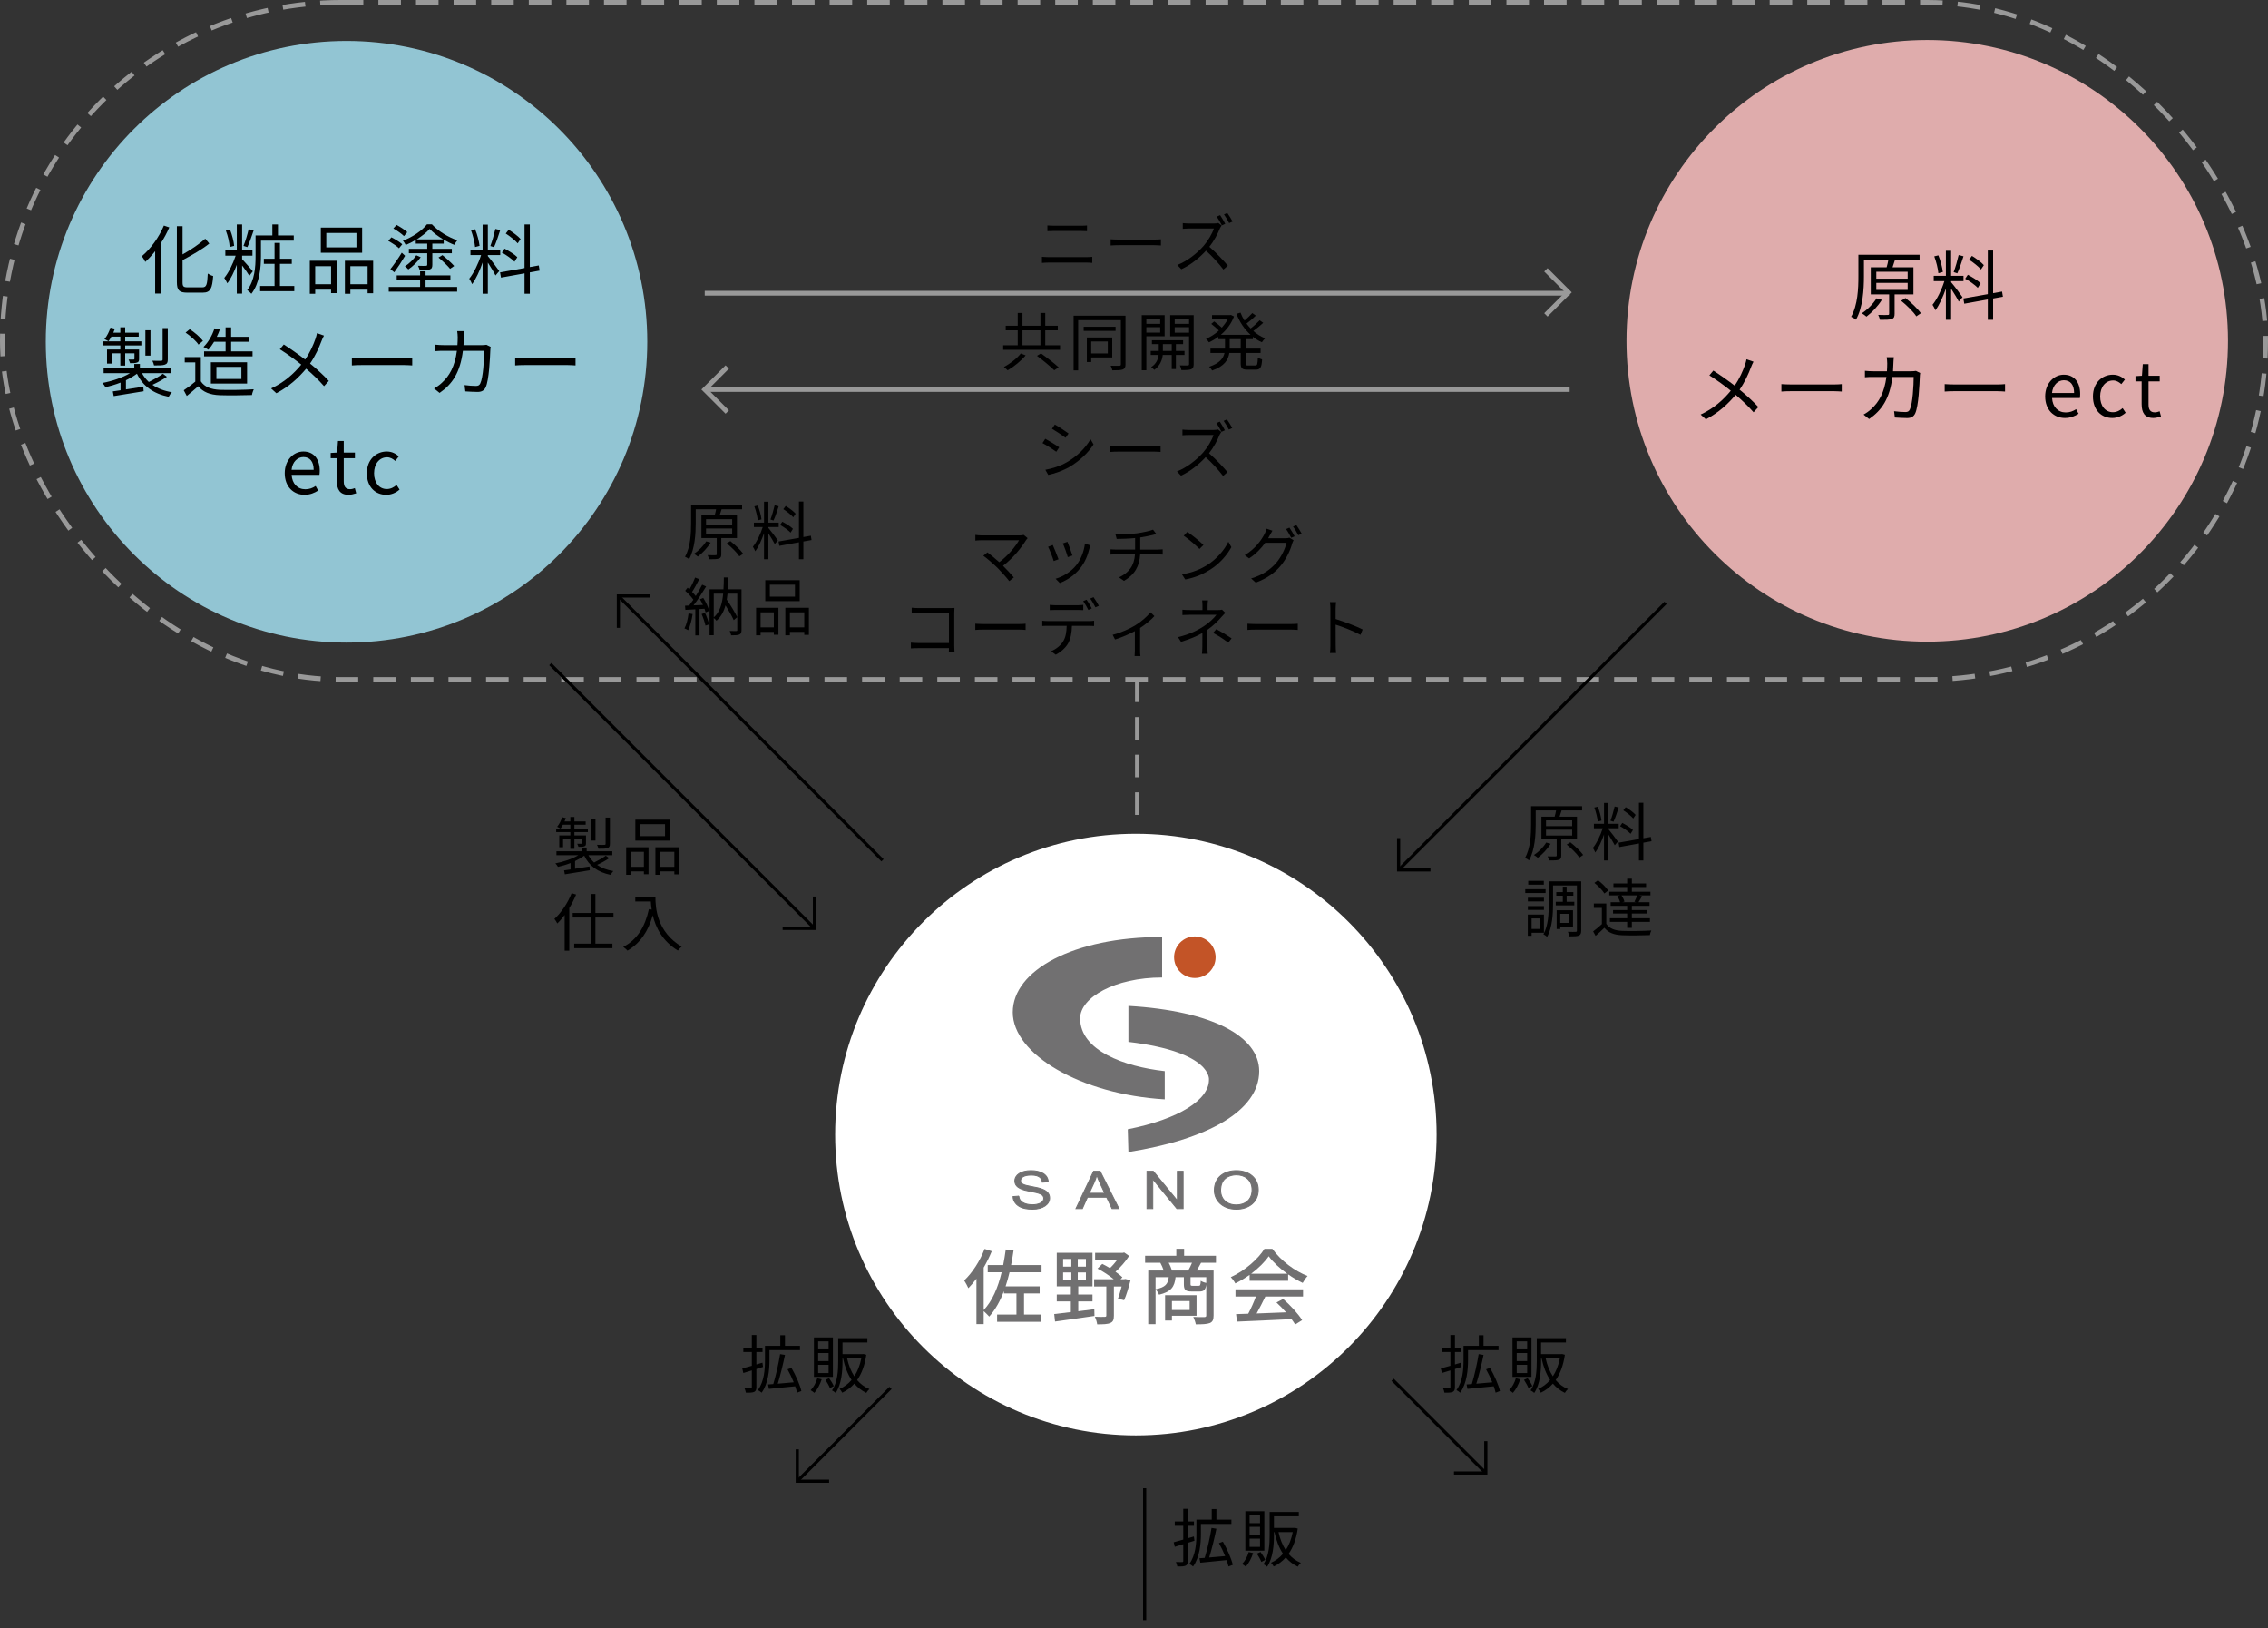<?xml version="1.0" encoding="UTF-8"?>
<svg id="_レイヤー_2" data-name="レイヤー 2" xmlns="http://www.w3.org/2000/svg" viewBox="0 0 358.216 257.075">
  <rect x="0" y="0" width="358.216" height="257.075" fill="#333333" stroke="none"/>
  <defs>
    <style>
      .cls-1 {
        fill: #c35427;
      }

      .cls-2 {
        fill: #dfacac;
      }

      .cls-3 {
        fill: #fff;
      }

      .cls-4 {
        stroke: #000;
        stroke-width: .5px;
      }

      .cls-4, .cls-5, .cls-6, .cls-7, .cls-8 {
        fill: none;
      }

      .cls-4, .cls-5, .cls-6, .cls-8 {
        stroke-miterlimit: 10;
      }

      .cls-5 {
        stroke-width: .594px;
      }

      .cls-5, .cls-6 {
        stroke-dasharray: 3.563 2.376;
      }

      .cls-5, .cls-6, .cls-8 {
        stroke: #999;
      }

      .cls-6, .cls-8 {
        stroke-width: .75px;
      }

      .cls-9 {
        fill: #717071;
      }

      .cls-10 {
        fill: #92c5d3;
      }

      .cls-7 {
        stroke: #717071;
        stroke-width: .149px;
      }
    </style>
  </defs>
  <g id="design">
    <circle class="cls-2" cx="304.395" cy="53.815" r="47.5"/>
    <circle class="cls-10" cx="54.733" cy="53.963" r="47.5"/>
    <line class="cls-5" x1="179.568" y1="107.288" x2="179.568" y2="129.712"/>
    <rect class="cls-6" x=".375" y=".375" width="357.466" height="106.913" rx="53.449" ry="53.449"/>
    <g>
      <path d="M246.594,132.513v2.549c0,.39-.08.59-.38.689-.3.11-.779.11-1.549.11-.03-.19-.14-.46-.229-.649.579.02,1.099.02,1.249.01.149,0,.189-.05.189-.17v-2.539h-2.418v-3.567h2.089c.09-.311.18-.68.229-.979h-3.218v2.198c0,1.649-.131,4.048-1.05,5.677-.14-.119-.45-.31-.64-.38.88-1.559.959-3.737.959-5.307v-2.858h8.056v.67h-3.238c-.1.329-.21.68-.319.979h2.748v3.567h-2.479ZM244.915,133.233c-.52.84-1.31,1.669-2.029,2.209-.13-.13-.439-.34-.609-.439.739-.48,1.479-1.22,1.938-1.97l.7.2ZM244.186,130.445h4.128v-.91h-4.128v.91ZM244.186,131.924h4.128v-.919h-4.128v.919ZM248.024,132.994c.739.579,1.619,1.409,2.028,1.998l-.6.41c-.38-.59-1.249-1.449-1.999-2.049l.57-.359Z"/>
      <path d="M254.033,130.915c.279.31,1.279,1.629,1.499,1.969l-.49.58c-.18-.37-.649-1.14-1.009-1.699v4.098h-.69v-4.108c-.369,1.07-.879,2.18-1.379,2.849-.08-.21-.26-.539-.38-.72.58-.699,1.21-1.988,1.56-3.107h-1.399v-.7h1.599v-3.298h.69v3.298h1.629v.7h-1.629v.14ZM252.354,129.725c-.05-.6-.279-1.52-.539-2.219l.539-.13c.29.689.52,1.589.59,2.188l-.59.16ZM255.662,127.497c-.24.749-.55,1.688-.819,2.248l-.48-.159c.23-.59.51-1.579.66-2.249l.64.16ZM259.56,133.053v2.809h-.699v-2.679l-3.099.56-.12-.689,3.219-.569v-5.737h.699v5.607l1.18-.21.109.68-1.289.229ZM257.541,131.654c-.35-.37-1.06-.879-1.659-1.199l.35-.52c.59.31,1.329.76,1.68,1.119l-.37.6ZM257.961,129.235c-.32-.379-1-.919-1.569-1.289l.38-.5c.56.34,1.249.85,1.569,1.22l-.38.569Z"/>
      <path d="M244.115,141.006h-3.208v-.609h3.208v.609ZM241.906,147.282v.47h-.6v-3.348h2.549v2.878h-1.949ZM243.856,142.335h-2.539v-.59h2.539v.59ZM241.316,143.064h2.539v.6h-2.539v-.6ZM243.836,139.686h-2.459v-.6h2.459v.6ZM241.906,145.013v1.669h1.329v-1.669h-1.329ZM249.742,146.923c0,.439-.09.68-.37.8-.27.119-.77.13-1.509.13-.03-.19-.13-.53-.22-.73.529.03,1.049.021,1.219.011.15,0,.2-.04.2-.21v-7.116h-3.768v2.908c0,1.549-.11,3.748-.939,5.207-.11-.12-.41-.33-.58-.409.779-1.38.84-3.328.84-4.798v-3.558h5.127v7.766ZM246.834,142.384v-.959h-1.029v-.569h1.029v-.86h.609v.86h1.06v.569h-1.06v.959h1.209v.57h-2.928v-.57h1.109ZM246.434,146.293v.39h-.569v-2.958h2.579v2.568h-2.01ZM246.434,144.294v1.43h1.439v-1.43h-1.439Z"/>
      <path d="M253.703,145.863c.47.739,1.35,1.079,2.519,1.119,1.1.05,3.398.021,4.598-.06-.09.17-.21.51-.24.729-1.119.05-3.229.07-4.348.02-1.31-.05-2.209-.399-2.828-1.179-.439.43-.899.85-1.39,1.279l-.39-.71c.42-.31.93-.729,1.379-1.149v-2.559h-1.269v-.699h1.969v3.208ZM253.403,141.076c-.3-.5-.97-1.189-1.579-1.669l.569-.42c.609.459,1.3,1.139,1.609,1.629l-.6.46ZM255.901,141.376h-1.729v-.57h2.828v-.749h-2.169v-.56h2.169v-.76h.74v.76h2.248v.56h-2.248v.749h2.938v.57h-1.769l.43.12c-.189.35-.37.699-.54.959h1.739v.569h-2.798v.67h2.398v.55h-2.398v.739h2.858v.58h-2.858v.939h-.74v-.939h-2.729v-.58h2.729v-.739h-2.229v-.55h2.229v-.67h-2.608v-.569h1.489c-.07-.28-.25-.67-.439-.97l.459-.109ZM258.15,142.375c.15-.29.33-.699.439-.999h-2.488c.22.31.4.699.47.989l-.35.09h2.209l-.28-.08Z"/>
    </g>
    <g>
      <path d="M229.8,216.162v2.849c0,.42-.091.629-.34.76-.261.119-.66.14-1.319.13-.03-.181-.12-.51-.221-.71.45.02.86.02.99.01.13,0,.17-.04.17-.189v-2.629l-1.34.41-.17-.72c.41-.101.939-.25,1.51-.42v-2.179h-1.34v-.68h1.34v-1.999h.72v1.999h.969v.68h-.969v1.969l.959-.28.09.67-1.049.33ZM231.868,214.762c0,1.51-.18,3.678-1.239,5.138-.12-.12-.43-.33-.59-.41,1.01-1.379,1.119-3.318,1.119-4.728v-2.259h2.419v-1.669h.739v1.669h2.369v.68h-4.817v1.579ZM236.226,219.9c-.06-.29-.17-.64-.3-1.01-1.489.149-3.038.3-4.147.41l-.14-.7.829-.06c.41-1.319.85-3.299,1.079-4.728l.77.13c-.3,1.449-.739,3.258-1.139,4.537.779-.069,1.648-.14,2.519-.22-.28-.689-.63-1.429-.979-2.049l.619-.229c.68,1.169,1.35,2.688,1.569,3.657l-.68.261Z"/>
      <path d="M240.116,217.781c-.26.819-.689,1.619-1.159,2.148-.12-.12-.42-.329-.59-.42.47-.47.85-1.169,1.05-1.889l.699.16ZM241.886,217.401h-2.998v-6.227h2.998v6.227ZM241.206,211.794h-1.649v1.26h1.649v-1.26ZM241.206,213.643h-1.649v1.27h1.649v-1.27ZM241.206,215.502h-1.649v1.3h1.649v-1.3ZM241.286,217.611c.29.399.6.909.739,1.249l-.609.32c-.13-.35-.439-.899-.71-1.31l.58-.26ZM247.163,213.913c-.24,1.689-.75,2.998-1.449,3.998.529.619,1.169,1.1,1.938,1.419-.17.14-.39.42-.489.6-.75-.359-1.369-.85-1.89-1.459-.549.62-1.189,1.09-1.908,1.43-.09-.17-.28-.46-.43-.59.709-.311,1.358-.78,1.898-1.42-.619-.929-1.06-2.089-1.35-3.418h-.079v.43c0,1.529-.13,3.639-1.08,5.038-.12-.131-.42-.33-.579-.4.899-1.329.979-3.198.979-4.638v-3.617h4.607v.689h-3.928v1.839h3.198l.119-.021.44.12ZM244.124,214.472c.24,1.08.62,2.049,1.14,2.839.51-.76.89-1.709,1.109-2.839h-2.249Z"/>
    </g>
    <g>
      <path d="M187.608,243.606v2.849c0,.42-.091.629-.34.76-.261.119-.66.14-1.319.13-.03-.181-.12-.51-.221-.71.45.02.86.02.99.01.13,0,.17-.04.17-.189v-2.629l-1.34.41-.17-.72c.41-.101.939-.25,1.51-.42v-2.179h-1.34v-.68h1.34v-1.999h.72v1.999h.969v.68h-.969v1.969l.959-.28.09.67-1.049.33ZM189.676,242.207c0,1.509-.18,3.678-1.239,5.138-.12-.12-.43-.331-.59-.411,1.01-1.379,1.119-3.318,1.119-4.728v-2.259h2.419v-1.669h.739v1.669h2.369v.68h-4.817v1.579ZM194.033,247.345c-.06-.291-.17-.64-.3-1.01-1.489.149-3.038.3-4.147.41l-.14-.7.829-.06c.41-1.319.85-3.299,1.079-4.728l.77.13c-.3,1.449-.739,3.258-1.139,4.537.779-.069,1.648-.14,2.519-.22-.28-.689-.63-1.429-.979-2.049l.619-.229c.68,1.169,1.35,2.688,1.569,3.657l-.68.261Z"/>
      <path d="M197.924,245.225c-.26.819-.689,1.619-1.159,2.149-.12-.12-.42-.33-.59-.42.47-.47.85-1.169,1.05-1.889l.699.16ZM199.693,244.845h-2.998v-6.227h2.998v6.227ZM199.014,239.239h-1.649v1.259h1.649v-1.259ZM199.014,241.088h-1.649v1.27h1.649v-1.27ZM199.014,242.946h-1.649v1.3h1.649v-1.3ZM199.094,245.055c.29.399.6.909.739,1.249l-.609.32c-.13-.351-.439-.899-.71-1.31l.58-.26ZM204.971,241.357c-.24,1.689-.75,2.999-1.449,3.998.529.619,1.169,1.1,1.938,1.419-.17.141-.39.42-.489.6-.75-.36-1.369-.85-1.89-1.459-.55.62-1.188,1.09-1.908,1.43-.09-.17-.28-.46-.43-.59.709-.311,1.358-.78,1.898-1.42-.619-.929-1.06-2.089-1.35-3.418h-.079v.43c0,1.529-.13,3.639-1.08,5.039-.12-.131-.42-.331-.579-.401.899-1.329.979-3.198.979-4.638v-3.617h4.607v.689h-3.928v1.839h3.198l.119-.021.44.12ZM201.932,241.917c.24,1.08.62,2.049,1.14,2.839.51-.76.89-1.709,1.109-2.839h-2.249Z"/>
    </g>
    <g>
      <path d="M119.465,216.162v2.849c0,.42-.091.629-.34.76-.261.119-.66.14-1.319.13-.03-.181-.12-.51-.221-.71.45.02.86.02.99.01.13,0,.17-.04.17-.189v-2.629l-1.34.41-.17-.72c.41-.101.939-.25,1.51-.42v-2.179h-1.34v-.68h1.34v-1.999h.72v1.999h.969v.68h-.969v1.969l.959-.28.09.67-1.049.33ZM121.533,214.762c0,1.51-.18,3.678-1.239,5.138-.12-.12-.43-.33-.59-.41,1.01-1.379,1.119-3.318,1.119-4.728v-2.259h2.419v-1.669h.739v1.669h2.369v.68h-4.817v1.579ZM125.891,219.9c-.06-.29-.17-.64-.3-1.01-1.489.149-3.038.3-4.147.41l-.14-.7.829-.06c.41-1.319.85-3.299,1.079-4.728l.77.13c-.3,1.449-.739,3.258-1.139,4.537.779-.069,1.648-.14,2.519-.22-.28-.689-.63-1.429-.979-2.049l.619-.229c.68,1.169,1.35,2.688,1.569,3.657l-.68.261Z"/>
      <path d="M129.781,217.781c-.26.819-.689,1.619-1.159,2.148-.12-.12-.42-.329-.59-.42.47-.47.85-1.169,1.05-1.889l.699.16ZM131.551,217.401h-2.998v-6.227h2.998v6.227ZM130.871,211.794h-1.649v1.26h1.649v-1.26ZM130.871,213.643h-1.649v1.27h1.649v-1.27ZM130.871,215.502h-1.649v1.3h1.649v-1.3ZM130.951,217.611c.29.399.6.909.739,1.249l-.609.32c-.13-.35-.439-.899-.71-1.31l.58-.26ZM136.828,213.913c-.24,1.689-.75,2.998-1.449,3.998.529.619,1.169,1.1,1.938,1.419-.17.14-.39.42-.489.6-.75-.359-1.369-.85-1.89-1.459-.55.62-1.188,1.09-1.908,1.43-.09-.17-.28-.46-.43-.59.709-.311,1.358-.78,1.898-1.42-.619-.929-1.06-2.089-1.35-3.418h-.079v.43c0,1.529-.13,3.639-1.08,5.038-.12-.131-.42-.33-.579-.4.899-1.329.979-3.198.979-4.638v-3.617h4.607v.689h-3.928v1.839h3.198l.119-.021.44.12ZM133.789,214.472c.24,1.08.62,2.049,1.14,2.839.51-.76.89-1.709,1.109-2.839h-2.249Z"/>
    </g>
    <g>
      <path d="M113.921,84.957v2.549c0,.39-.08.59-.38.689-.3.11-.779.11-1.549.11-.03-.19-.14-.46-.229-.649.579.02,1.099.02,1.249.01.149,0,.189-.05.189-.17v-2.539h-2.418v-3.567h2.089c.09-.311.18-.68.229-.979h-3.218v2.198c0,1.649-.131,4.048-1.05,5.677-.14-.119-.45-.31-.64-.38.88-1.559.959-3.737.959-5.307v-2.858h8.056v.67h-3.238c-.1.329-.21.68-.319.979h2.748v3.567h-2.479ZM112.242,85.676c-.52.84-1.31,1.669-2.029,2.209-.13-.13-.439-.34-.609-.439.739-.48,1.479-1.22,1.938-1.97l.7.2ZM111.513,82.888h4.128v-.91h-4.128v.91ZM111.513,84.367h4.128v-.919h-4.128v.919ZM115.351,85.437c.739.579,1.619,1.409,2.028,1.998l-.6.41c-.38-.59-1.249-1.449-1.999-2.049l.57-.359Z"/>
      <path d="M121.36,83.358c.279.31,1.279,1.629,1.499,1.969l-.49.58c-.18-.37-.649-1.14-1.009-1.699v4.098h-.69v-4.108c-.369,1.07-.879,2.18-1.379,2.849-.08-.21-.26-.539-.38-.72.58-.699,1.21-1.988,1.56-3.107h-1.399v-.7h1.599v-3.298h.69v3.298h1.629v.7h-1.629v.14ZM119.681,82.169c-.05-.6-.279-1.52-.539-2.219l.539-.13c.29.689.52,1.589.59,2.188l-.59.16ZM122.989,79.94c-.24.749-.55,1.688-.819,2.248l-.48-.159c.23-.59.51-1.579.66-2.249l.64.16ZM126.887,85.497v2.809h-.699v-2.679l-3.099.56-.12-.689,3.219-.569v-5.737h.699v5.607l1.18-.21.109.68-1.289.229ZM124.868,84.097c-.35-.37-1.06-.879-1.659-1.199l.35-.52c.59.31,1.329.76,1.68,1.119l-.37.6ZM125.288,81.678c-.32-.379-1-.919-1.569-1.289l.38-.5c.56.34,1.249.85,1.569,1.22l-.38.569Z"/>
      <path d="M109.394,96.968c-.14.939-.38,1.898-.71,2.538-.119-.09-.419-.229-.579-.28.33-.609.539-1.499.649-2.378l.64.12ZM111.072,94.409c.41.64.81,1.499.939,2.038l-.56.25c-.04-.17-.1-.369-.18-.579l-.789.05v4.157h-.66v-4.117c-.569.029-1.109.06-1.569.09l-.06-.66.659-.029c.21-.271.44-.59.66-.92-.31-.439-.83-.999-1.289-1.409l.38-.489c.1.079.189.17.289.26.34-.56.689-1.31.899-1.859l.65.26c-.34.66-.76,1.449-1.13,2.009.22.22.42.45.58.649.39-.619.749-1.259,1.009-1.788l.63.279c-.569.949-1.329,2.119-1.988,2.979l1.479-.06c-.14-.311-.3-.63-.47-.9l.52-.209ZM111.353,96.777c.27.569.54,1.329.64,1.819l-.569.189c-.101-.5-.351-1.249-.61-1.829l.54-.18ZM117.119,99.466c0,.39-.08.609-.33.72-.27.12-.689.13-1.309.13-.03-.189-.13-.51-.23-.689.46.02.89.01,1.03.01.13,0,.169-.04.169-.18v-5.717h-1.539c-.029.319-.069.63-.119.939.619.909,1.309,2.039,1.648,2.769l-.55.47c-.279-.62-.789-1.529-1.299-2.339-.27.989-.71,1.819-1.43,2.429-.09-.13-.27-.32-.43-.43v2.719h-.659v-7.246h2.198c.04-.6.051-1.22.061-1.869h.699c-.01.649-.029,1.27-.069,1.869h2.158v6.416ZM112.732,97.487c.97-.84,1.34-2.169,1.489-3.748h-1.489v3.748Z"/>
      <path d="M119.421,95.968h3.528v4.258h-.729v-.45h-2.089v.54h-.71v-4.348ZM120.131,96.687v2.369h2.089v-2.369h-2.089ZM126.308,94.918h-5.438v-3.308h5.438v3.308ZM125.558,92.32h-3.968v1.889h3.968v-1.889ZM127.757,95.968v4.277h-.729v-.47h-2.27v.54h-.72v-4.348h3.719ZM127.027,99.056v-2.369h-2.27v2.369h2.27Z"/>
    </g>
    <g>
      <path d="M96.22,135.499c-.569.391-1.289.78-1.908,1.06.679.48,1.539.81,2.559.979-.15.14-.33.42-.42.6-2.029-.409-3.418-1.429-4.178-3.038-.41.31-.91.6-1.449.859v1.21c.72-.11,1.509-.24,2.288-.36l.04.6-3.938.64-.12-.619c.3-.04.64-.09,1.02-.15v-1.01c-.659.261-1.35.46-1.989.601-.079-.17-.27-.41-.409-.55,1.249-.23,2.668-.7,3.638-1.29h-3.468v-.619h4.038v-.59h.739v.59h4.048v.619h-3.778c.24.44.54.82.899,1.16.62-.3,1.39-.74,1.85-1.08l.539.39ZM90.083,131.382h-2.238v-.54h2.238v-.619h-1.179c-.12.229-.25.439-.38.609-.12-.09-.39-.22-.53-.29.34-.399.62-.959.79-1.509l.59.14c-.061.18-.141.35-.21.529h.919v-.709h.64v.709h1.779v.521h-1.779v.619h2.129v.54h-2.129v.529h1.829v1.21c0,.279-.029.419-.25.499-.199.09-.499.09-.939.09-.029-.149-.13-.34-.199-.479.329.01.579.01.669,0,.091,0,.11-.029.11-.109v-.71h-1.22v1.619h-.64v-1.619h-1.149v1.359h-.6v-1.859h1.749v-.529ZM94.051,132.721h-.669v-3.338h.669v3.338ZM96.33,133.231c0,.38-.08.56-.37.67-.279.109-.739.109-1.439.109-.029-.189-.13-.439-.229-.619.54.02,1.02.02,1.18.01.13-.01.18-.05.18-.17v-4.138h.68v4.138Z"/>
      <path d="M98.901,133.78h3.528v4.258h-.729v-.45h-2.089v.54h-.71v-4.348ZM99.611,134.5v2.369h2.089v-2.369h-2.089ZM105.788,132.731h-5.438v-3.308h5.438v3.308ZM105.038,130.133h-3.968v1.889h3.968v-1.889ZM107.237,133.78v4.277h-.729v-.47h-2.27v.54h-.72v-4.348h3.719ZM106.508,136.869v-2.369h-2.27v2.369h2.27Z"/>
      <path d="M90.993,141.243c-.3.729-.67,1.459-1.08,2.139v6.727h-.729v-5.638c-.369.5-.76.96-1.169,1.34-.07-.18-.3-.55-.45-.72,1.08-.979,2.109-2.509,2.719-4.067l.71.22ZM94.041,144.871v4.128h2.688v.719h-6.036v-.719h2.599v-4.128h-2.839v-.72h2.839v-2.998h.749v2.998h2.858v.72h-2.858Z"/>
      <path d="M103.519,141.603c0,1.77.23,5.537,4.148,7.866-.17.119-.47.439-.6.619-2.459-1.489-3.519-3.678-3.968-5.566-.74,2.588-1.999,4.407-3.988,5.576-.14-.149-.47-.459-.67-.589,2.209-1.149,3.438-3.159,4.048-5.957l.44.069c-.07-.459-.11-.899-.13-1.279h-2.459v-.739h3.178Z"/>
    </g>
    <line class="cls-4" x1="180.791" y1="255.821" x2="180.791" y2="234.991"/>
    <g>
      <line class="cls-4" x1="139.387" y1="135.837" x2="97.667" y2="94.104"/>
      <line class="cls-4" x1="128.639" y1="146.589" x2="86.918" y2="104.856"/>
      <polyline class="cls-4" points="102.695 94.104 97.667 94.104 97.667 99.134"/>
      <polyline class="cls-4" points="123.61 146.589 128.639 146.589 128.639 141.559"/>
    </g>
    <g>
      <path d="M165.618,40.599h5.987c.3,0,.619-.02.909-.05v.959c-.3-.03-.64-.05-.909-.05h-5.987c-.359,0-.709.03-1.049.05v-.959c.34.02.689.05,1.049.05ZM166.418,35.642h4.277c.36,0,.71-.01.989-.04v.899c-.279-.02-.659-.03-.989-.03h-4.277c-.35,0-.68.02-.989.03v-.899c.319.02.659.04.989.04Z"/>
      <path d="M176.805,37.831h5.478c.5,0,.859-.03,1.079-.05v.979c-.199-.01-.619-.05-1.069-.05h-5.487c-.549,0-1.079.02-1.389.05v-.979c.3.02.829.05,1.389.05Z"/>
      <path d="M192.69,36.032c-.34.87-.97,2.039-1.679,2.938,1.049.899,2.269,2.199,2.918,2.979l-.699.609c-.67-.89-1.729-2.059-2.749-2.979-1.069,1.16-2.419,2.249-3.897,2.929l-.64-.67c1.608-.629,3.088-1.819,4.117-2.968.68-.77,1.409-1.959,1.659-2.789h-3.897c-.35,0-.899.04-1.01.05v-.9c.14.02.71.06,1.01.06h3.857c.33,0,.59-.03.75-.08l.51.39c-.061.08-.19.3-.25.43ZM193.519,35.343l-.539.24c-.2-.4-.53-.99-.8-1.379l.529-.23c.25.37.62.979.81,1.37ZM194.679,34.983l-.54.24c-.22-.43-.55-1-.819-1.369l.52-.23c.27.37.649.989.84,1.359Z"/>
    </g>
    <g>
      <path d="M162.058,85.28c-.72,1.169-1.989,2.798-3.638,4.058.6.6,1.309,1.349,1.709,1.839l-.729.58c-.37-.51-1.17-1.39-1.8-2.039-.6-.6-1.759-1.6-2.288-1.969l.649-.53c.37.27,1.189.939,1.869,1.549,1.469-1.099,2.618-2.568,3.118-3.468h-5.877c-.39,0-.819.04-1.02.061v-.9c.28.04.67.08,1.02.08h5.957c.279,0,.51-.029.649-.08l.63.51c-.101.11-.19.221-.25.311Z"/>
      <path d="M167.188,88.308l-.76.279c-.149-.52-.689-1.898-.89-2.248l.74-.29c.2.43.72,1.738.909,2.259ZM172.066,86.609c-.271,1.1-.7,2.169-1.42,3.068-.919,1.179-2.139,1.948-3.258,2.379l-.66-.67c1.16-.34,2.429-1.1,3.249-2.129.709-.869,1.229-2.139,1.379-3.418l.859.27c-.07.21-.11.37-.149.5ZM169.387,87.709l-.74.26c-.109-.45-.569-1.72-.779-2.169l.729-.25c.17.399.66,1.719.79,2.159Z"/>
      <path d="M179.534,84.211c.909-.13,2.089-.37,2.578-.58l.53.689c-.221.061-.42.11-.561.15-.499.13-1.269.279-1.988.39v1.919h2.758c.221,0,.58-.021.79-.04v.829c-.22-.02-.52-.04-.77-.04h-2.788c-.11,1.869-.84,3.188-2.559,4.188l-.79-.55c1.579-.729,2.409-1.85,2.528-3.639h-2.968c-.32,0-.66.021-.899.04v-.829c.229.02.579.04.879.04h3.009v-1.819c-1.01.101-2.139.13-2.908.14l-.2-.739c.76.03,2.278-.01,3.358-.149Z"/>
      <path d="M190.671,89.218c1.539-.97,2.758-2.448,3.338-3.678l.479.85c-.68,1.249-1.849,2.608-3.357,3.558-1,.63-2.259,1.239-3.929,1.549l-.529-.819c1.749-.26,3.049-.869,3.998-1.459ZM190.081,86.05l-.63.629c-.5-.52-1.749-1.589-2.488-2.088l.569-.61c.71.47,1.989,1.51,2.549,2.069Z"/>
      <path d="M200.528,84.57c-.07.14-.15.28-.229.42h2.708c.27,0,.49-.03.649-.09l.66.399c-.08.14-.18.37-.23.53-.27,1.009-.879,2.358-1.769,3.447-.909,1.109-2.109,2.02-3.978,2.719l-.73-.659c1.84-.54,3.089-1.439,3.998-2.509.77-.909,1.39-2.209,1.59-3.118h-3.368c-.61.85-1.439,1.739-2.539,2.458l-.689-.51c1.719-1.029,2.698-2.488,3.138-3.378.101-.18.25-.539.311-.8l.919.311c-.159.26-.34.6-.439.779ZM204.477,84.68l-.54.239c-.2-.399-.54-1.009-.81-1.379l.529-.229c.25.359.61.959.82,1.369ZM205.596,84.27l-.54.24c-.22-.43-.55-1-.829-1.369l.529-.23c.26.37.649.989.84,1.359Z"/>
      <path d="M145.084,96.014h4.927c.24,0,.54-.011.74-.021-.01.23-.03.54-.03.779v5.157c0,.36.03.81.04.97h-.899c.01-.109.01-.319.02-.56h-4.887c-.41,0-.859.02-1.13.04v-.909c.26.029.689.06,1.109.06h4.907v-4.718h-4.787c-.37,0-.869.021-1.1.03v-.89c.33.04.77.061,1.09.061Z"/>
      <path d="M155.431,98.533h5.478c.5,0,.859-.03,1.079-.05v.979c-.199-.01-.619-.05-1.069-.05h-5.487c-.549,0-1.079.021-1.389.05v-.979c.3.02.829.05,1.389.05Z"/>
      <path d="M165.479,98.063h6.547c.21,0,.539-.011.779-.051v.83c-.22-.01-.54-.021-.779-.021h-2.719c-.03,1.08-.19,1.989-.59,2.739-.359.659-1.119,1.379-1.969,1.818l-.74-.55c.78-.319,1.5-.899,1.89-1.528.439-.69.55-1.529.579-2.479h-2.998c-.3,0-.59,0-.859.021v-.83c.27.03.55.051.859.051ZM166.708,95.564h3.458c.29,0,.64-.02.93-.06v.829c-.29-.02-.64-.03-.93-.03h-3.448c-.33,0-.659.011-.919.03v-.829c.289.029.589.06.909.06ZM172.435,96.064l-.539.239c-.2-.409-.54-1.009-.81-1.389l.529-.22c.25.35.62.959.819,1.369ZM173.554,95.654l-.539.24c-.22-.44-.54-1-.83-1.38l.53-.22c.26.36.649.99.839,1.359Z"/>
      <path d="M179.334,98.722c.949-.579,1.869-1.399,2.379-2.039l.619.6c-.499.55-1.349,1.279-2.259,1.869v3.559c0,.31.011.72.05.879h-.919c.02-.159.04-.569.04-.879v-3.059c-.84.449-1.999.97-3.129,1.319l-.379-.739c1.319-.311,2.788-1.01,3.598-1.51Z"/>
      <path d="M190.731,95.684v.64h1.649c.229,0,.46-.01.63-.061l.52.5c-.18.19-.4.42-.56.6-.5.6-1.34,1.439-2.259,2.079,0,.819-.01,2.019-.01,2.688,0,.35.029.79.05,1.1h-.91c.03-.29.061-.75.061-1.1,0-.58.01-1.499.01-2.179-.93.54-2.029.979-3.378,1.39l-.479-.74c1.889-.449,3.138-1.109,4.047-1.699.89-.569,1.689-1.359,2.029-1.829h-4.147c-.35,0-.92.021-1.229.04v-.839c.319.04.88.05,1.209.05h1.959v-.64c0-.28-.01-.66-.05-.88h.92c-.04.22-.061.6-.061.88ZM191.59,99.932l.521-.59c.939.499,1.479.819,2.408,1.449l-.52.68c-.87-.64-1.47-1.04-2.409-1.539Z"/>
      <path d="M198.419,98.533h5.478c.5,0,.859-.03,1.079-.05v.979c-.199-.01-.619-.05-1.069-.05h-5.487c-.549,0-1.079.021-1.389.05v-.979c.3.02.829.05,1.389.05Z"/>
      <path d="M210.126,96.114c0-.28-.02-.729-.08-1.039h.979c-.03.31-.07.739-.07,1.039v1.629c1.319.4,3.219,1.119,4.269,1.649l-.34.85c-1.09-.59-2.819-1.26-3.929-1.609.011,1.499.011,3.009.011,3.298,0,.311.02.85.06,1.18h-.97c.051-.319.07-.81.07-1.18v-5.816Z"/>
    </g>
    <g>
      <path d="M167.429,54.512v.72h-8.985v-.72h2.299v-2.359h-1.898v-.719h1.898v-2.019h.75v2.019h2.838v-2.019h.76v2.019h1.979v.719h-1.979v2.359h2.339ZM161.992,56.112c-.71.859-1.84,1.779-2.839,2.359-.14-.15-.41-.39-.59-.53.979-.51,2.099-1.379,2.659-2.129l.77.3ZM161.492,54.512h2.838v-2.359h-2.838v2.359ZM164.421,55.801c.919.65,2.158,1.609,2.788,2.199l-.699.459c-.59-.59-1.789-1.579-2.729-2.279l.64-.38Z"/>
      <path d="M177.767,57.521c0,.46-.11.68-.41.81-.31.12-.81.14-1.669.14-.03-.21-.15-.53-.271-.73.63.02,1.21.02,1.38.01.18-.01.239-.07.239-.23v-6.966h-6.746v7.926h-.72v-8.635h8.196v7.676ZM176.197,52.244h-5.037v-.65h5.037v.65ZM172.349,56.441v.72h-.689v-3.878h4.008v3.158h-3.318ZM172.349,53.913v1.889h2.619v-1.889h-2.619Z"/>
      <path d="M181.058,53.093v5.367h-.729v-8.705h3.617v3.338h-2.888ZM181.058,50.325v.81h2.188v-.81h-2.188ZM183.246,52.524v-.86h-2.188v.86h2.188ZM185.725,56.042v2.229h-.659v-2.229h-1.42c-.06.669-.38,1.709-1.339,2.358-.11-.13-.33-.34-.49-.439.84-.51,1.12-1.339,1.18-1.919h-1.249v-.63h1.27v-1.079h-1.08v-.61h4.928v.61h-1.14v1.079h1.359v.63h-1.359ZM185.066,55.412v-1.079h-1.399v1.079h1.399ZM188.533,57.491c0,.439-.1.68-.39.81-.3.12-.8.14-1.549.13-.021-.19-.131-.54-.24-.74.55.02,1.089.02,1.239.01.16,0,.21-.06.21-.22v-4.377h-2.979v-3.348h3.708v7.736ZM185.535,50.325v.81h2.269v-.81h-2.269ZM187.804,52.533v-.87h-2.269v.87h2.269Z"/>
      <path d="M196.732,53.553v1.489h2.369v.689h-2.369v1.609c0,.31.061.37.4.37h1.139c.311,0,.36-.2.4-1.27.159.13.47.26.669.31-.069,1.269-.279,1.619-1.009,1.619h-1.31c-.84,0-1.06-.22-1.06-1.04v-1.599h-1.799c-.16,1.069-.75,2.089-2.709,2.769-.09-.17-.319-.45-.47-.59,1.67-.56,2.239-1.349,2.419-2.179h-2.219v-.689h2.299v-1.489h-1.05v-.38c-.479.36-.989.65-1.488.879-.101-.16-.32-.419-.46-.56.689-.28,1.409-.729,2.028-1.299-.3-.32-.789-.74-1.199-1.049l.46-.39c.399.29.89.68,1.209.979.36-.41.68-.85.93-1.319h-2.479v-.66h2.849l.13-.03.489.24c-.43,1.169-1.189,2.148-2.078,2.898h4.697c-.97-.87-1.729-2.019-2.229-3.309l.64-.189c.17.439.38.859.63,1.259.44-.37.92-.84,1.229-1.189l.56.4c-.439.439-.989.909-1.469,1.259.199.27.42.529.649.77.5-.38,1.079-.91,1.429-1.29l.561.4c-.46.44-1.06.919-1.569,1.289.56.49,1.189.89,1.869,1.16-.16.14-.4.43-.51.62-.51-.22-.99-.52-1.43-.87v.38h-1.149ZM195.962,53.553h-1.739v1.489h1.739v-1.489Z"/>
    </g>
    <g>
      <path d="M167.294,70.629l-.46.7c-.49-.36-1.579-1.06-2.179-1.37l.439-.68c.59.32,1.759,1.03,2.199,1.35ZM168.453,73.008c1.659-.949,2.979-2.249,3.788-3.658l.479.819c-.859,1.349-2.249,2.639-3.838,3.578-1.01.58-2.389,1.05-3.318,1.24l-.46-.81c1.1-.19,2.339-.59,3.349-1.17ZM168.773,68.44l-.47.68c-.479-.36-1.559-1.08-2.148-1.419l.45-.669c.589.33,1.738,1.089,2.168,1.409Z"/>
      <path d="M176.751,70.429h5.478c.5,0,.859-.03,1.079-.05v.979c-.199-.01-.619-.05-1.069-.05h-5.487c-.549,0-1.079.02-1.389.05v-.979c.3.02.829.05,1.389.05Z"/>
      <path d="M192.636,68.63c-.34.87-.97,2.039-1.679,2.938,1.049.899,2.269,2.199,2.918,2.978l-.699.61c-.67-.89-1.729-2.06-2.749-2.979-1.069,1.16-2.419,2.249-3.897,2.928l-.64-.669c1.608-.63,3.088-1.819,4.117-2.969.68-.77,1.409-1.959,1.659-2.789h-3.897c-.35,0-.899.04-1.01.05v-.899c.14.02.71.06,1.01.06h3.857c.33,0,.59-.03.75-.08l.51.39c-.061.08-.19.3-.25.43ZM193.465,67.941l-.539.24c-.2-.4-.53-.989-.8-1.379l.529-.23c.25.37.62.979.81,1.37ZM194.625,67.581l-.54.24c-.22-.43-.55-1-.819-1.369l.52-.23c.27.37.649.989.84,1.359Z"/>
    </g>
    <g>
      <line class="cls-8" x1="111.308" y1="46.297" x2="247.917" y2="46.297"/>
      <line class="cls-8" x1="111.308" y1="61.502" x2="247.917" y2="61.502"/>
      <polyline class="cls-8" points="244.165 42.604 247.721 46.161 244.165 49.718"/>
      <polyline class="cls-8" points="114.864 65.059 111.308 61.502 114.864 57.946"/>
    </g>
    <g>
      <line class="cls-4" x1="263.064" y1="95.185" x2="220.903" y2="137.359"/>
      <polyline class="cls-4" points="225.931 137.359 220.903 137.359 220.903 132.329"/>
    </g>
    <g>
      <path d="M26.737,35.904c-.36.852-.816,1.703-1.332,2.495v7.952h-.899v-6.692c-.504.636-1.031,1.211-1.559,1.691-.097-.216-.372-.684-.54-.899,1.367-1.14,2.687-2.95,3.479-4.833l.852.288ZM31.966,45.366c.66,0,.768-.432.852-2.17.229.156.588.324.852.384-.144,1.943-.407,2.626-1.643,2.626h-2.459c-1.247,0-1.631-.36-1.631-1.667v-8.827h.899v4.461c1.331-.744,2.698-1.679,3.586-2.483l.636.768c-1.128.912-2.734,1.823-4.222,2.615v3.478c0,.672.132.815.791.815h2.339Z"/>
      <path d="M39.382,43.543c-.216-.372-.72-1.08-1.14-1.631v4.45h-.84v-4.558c-.42,1.127-.959,2.243-1.499,2.927-.107-.24-.324-.636-.479-.852.672-.804,1.391-2.243,1.799-3.514h-1.631v-.828h1.811v-4.102h.84v4.102h1.631v.828h-1.631v.552c.407.42,1.451,1.619,1.691,1.919l-.552.708ZM36.275,38.998c-.036-.696-.276-1.751-.6-2.579l.659-.156c.324.803.588,1.859.647,2.554l-.707.18ZM40.066,36.383c-.3.888-.672,1.967-.996,2.639l-.611-.192c.3-.708.636-1.871.815-2.639l.792.192ZM41.217,40.449c0,1.763-.204,4.282-1.512,5.937-.132-.156-.468-.468-.659-.576,1.199-1.535,1.319-3.718,1.319-5.373v-3.262h2.65v-1.739h.888v1.739h2.494v.828h-5.181v2.447ZM46.482,45.15v.828h-5.396v-.828h2.278v-3.49h-1.691v-.804h1.691v-2.507h.852v2.507h1.871v.804h-1.871v3.49h2.267Z"/>
      <path d="M48.933,41.169h4.233v5.109h-.875v-.54h-2.507v.647h-.852v-5.217ZM49.784,42.032v2.842h2.507v-2.842h-2.507ZM57.196,39.909h-6.524v-3.97h6.524v3.97ZM56.297,36.791h-4.762v2.267h4.762v-2.267ZM58.936,41.169v5.133h-.876v-.563h-2.723v.647h-.863v-5.217h4.462ZM58.06,44.874v-2.842h-2.723v2.842h2.723Z"/>
      <path d="M63.017,39.201c-.348-.348-1.092-.827-1.691-1.163l.492-.564c.588.288,1.331.756,1.715,1.092l-.516.635ZM67.214,45.306h4.989v.744h-10.806v-.744h4.953v-1.104h-3.693v-.72h3.693v-.647h.863v.647h3.922v.72h-3.922v1.104ZM61.661,42.488c.504-.624,1.224-1.655,1.799-2.591l.517.492c-.504.864-1.151,1.847-1.703,2.603l-.612-.503ZM63.809,37.282c-.36-.36-1.092-.875-1.68-1.211l.504-.552c.6.312,1.331.792,1.691,1.139l-.516.624ZM65.667,37.883c-.504.3-1.043.575-1.583.803-.096-.192-.288-.503-.443-.684,1.511-.563,3.022-1.583,3.79-2.579h.791c1.02,1.104,2.591,2.039,4.006,2.519-.168.18-.359.504-.468.72-.54-.204-1.115-.492-1.679-.815v.624h-1.799v.815h3.082v.696h-3.082v1.811c0,.408-.072.624-.396.744-.312.12-.815.12-1.595.12-.048-.216-.168-.503-.276-.695.576.024,1.104.024,1.26.012.156-.012.204-.06.204-.192v-1.799h-2.902v-.696h2.902v-.815h-1.812v-.587ZM66.446,40.617c-.491.708-1.223,1.427-1.954,1.919-.132-.156-.36-.372-.54-.48.708-.456,1.403-1.151,1.799-1.751l.695.312ZM69.997,37.799c-.815-.492-1.596-1.067-2.135-1.655-.48.563-1.224,1.139-2.051,1.655h4.186ZM69.877,40.281c.647.516,1.439,1.247,1.858,1.715l-.647.444c-.384-.479-1.188-1.247-1.835-1.775l.624-.384Z"/>
      <path d="M77.053,40.437c.336.372,1.535,1.955,1.799,2.363l-.588.696c-.216-.444-.779-1.367-1.211-2.039v4.917h-.828v-4.929c-.443,1.283-1.055,2.614-1.654,3.418-.097-.252-.312-.648-.456-.864.695-.839,1.451-2.387,1.871-3.73h-1.68v-.839h1.919v-3.958h.828v3.958h1.955v.839h-1.955v.168ZM75.038,39.009c-.061-.719-.336-1.823-.648-2.662l.648-.156c.348.828.623,1.907.707,2.626l-.707.192ZM79.008,36.335c-.288.899-.66,2.027-.983,2.699l-.576-.192c.275-.708.611-1.895.792-2.698l.768.192ZM83.685,43.004v3.37h-.839v-3.214l-3.719.671-.144-.827,3.862-.684v-6.884h.839v6.728l1.415-.252.133.816-1.548.276ZM81.262,41.324c-.419-.444-1.271-1.056-1.99-1.439l.42-.624c.707.372,1.595.912,2.015,1.343l-.444.72ZM81.766,38.422c-.384-.456-1.199-1.104-1.883-1.547l.456-.6c.672.408,1.499,1.02,1.883,1.463l-.456.684Z"/>
      <path d="M26.369,59.487c-.684.468-1.547.936-2.291,1.271.816.576,1.848.972,3.07,1.175-.18.168-.396.504-.503.72-2.435-.492-4.103-1.715-5.014-3.646-.491.372-1.092.72-1.739,1.031v1.451c.864-.132,1.812-.288,2.747-.432l.048.72-4.726.768-.144-.744c.359-.048.768-.108,1.223-.18v-1.211c-.791.312-1.619.552-2.387.719-.096-.204-.323-.492-.491-.659,1.499-.276,3.202-.84,4.365-1.547h-4.161v-.744h4.845v-.708h.888v.708h4.857v.744h-4.533c.287.528.647.983,1.079,1.391.743-.36,1.667-.887,2.219-1.295l.647.468ZM19.005,54.546h-2.687v-.648h2.687v-.744h-1.415c-.144.276-.3.528-.455.732-.145-.108-.468-.264-.636-.348.407-.479.743-1.151.947-1.811l.707.168c-.071.216-.167.42-.251.636h1.103v-.852h.768v.852h2.136v.624h-2.136v.744h2.555v.648h-2.555v.635h2.195v1.452c0,.335-.036.503-.3.6-.24.108-.6.108-1.128.108-.035-.18-.155-.408-.239-.576.396.012.695.012.804,0,.107,0,.132-.036.132-.132v-.852h-1.464v1.943h-.768v-1.943h-1.379v1.631h-.72v-2.231h2.099v-.635ZM23.767,56.153h-.804v-4.006h.804v4.006ZM26.501,56.764c0,.456-.096.671-.443.803-.336.132-.888.132-1.728.132-.036-.228-.155-.528-.275-.744.647.024,1.224.024,1.415.012.156-.012.216-.06.216-.204v-4.965h.815v4.965Z"/>
      <path d="M31.722,60.206c.563.875,1.607,1.283,2.986,1.343,1.308.048,3.97.012,5.373-.084-.096.216-.252.636-.287.912-1.308.048-3.767.072-5.086.024-1.559-.06-2.626-.492-3.394-1.415-.576.503-1.176,1.02-1.812,1.535l-.479-.899c.552-.36,1.224-.864,1.823-1.368v-3.034h-1.667v-.839h2.542v3.826ZM31.351,54.413c-.372-.576-1.26-1.367-2.039-1.895l.659-.54c.768.504,1.667,1.271,2.087,1.847l-.707.587ZM33.82,53.958c-.287.48-.6.912-.911,1.259-.18-.132-.552-.348-.768-.432.756-.731,1.379-1.823,1.739-2.938l.84.192c-.133.384-.3.768-.48,1.14h1.392v-1.487h.875v1.487h2.867v.779h-2.867v1.523h3.383v.779h-7.652v-.779h3.395v-1.523h-1.812ZM33.305,60.566v-3.37h5.722v3.37h-5.722ZM34.181,59.835h3.945v-1.907h-3.945v1.907Z"/>
      <path d="M50.773,53.862c-.396,1.055-.996,2.375-1.8,3.538,1.08.887,2.111,1.823,2.963,2.746l-.756.828c-.888-1.02-1.799-1.871-2.83-2.758-1.128,1.355-2.615,2.782-4.702,3.874l-.827-.755c2.099-.983,3.574-2.315,4.762-3.766-.888-.719-2.231-1.703-3.383-2.422l.624-.756c1.031.66,2.423,1.643,3.37,2.375.779-1.116,1.271-2.255,1.631-3.274.084-.24.192-.624.24-.888l1.104.384c-.132.216-.3.624-.396.876Z"/>
      <path d="M57.24,56.584h6.572c.6,0,1.031-.036,1.295-.06v1.176c-.239-.012-.743-.06-1.283-.06h-6.584c-.66,0-1.296.024-1.667.06v-1.176c.359.024.995.06,1.667.06Z"/>
      <path d="M73.267,53.262c-.012.432-.036.84-.06,1.235h2.854c.323,0,.563-.024.768-.06l.671.335c-.035.204-.06.432-.06.588-.048,1.151-.191,4.642-.731,5.793-.24.503-.624.731-1.283.731-.612,0-1.308-.048-1.931-.084l-.12-.996c.647.084,1.283.132,1.787.132.348,0,.563-.096.695-.396.456-.912.611-3.862.611-5.145h-3.357c-.433,3.442-1.68,5.265-3.683,6.644l-.875-.708c.384-.204.875-.54,1.235-.888,1.187-1.079,2.051-2.579,2.374-5.049h-2.015c-.468,0-.959,0-1.379.048v-1.02c.42.048.911.072,1.367.072h2.11c.024-.384.048-.792.048-1.223,0-.264-.035-.708-.084-.996h1.128c-.036.276-.061.696-.072.983Z"/>
      <path d="M83.034,56.584h6.572c.6,0,1.031-.036,1.295-.06v1.176c-.239-.012-.743-.06-1.283-.06h-6.584c-.66,0-1.296.024-1.667.06v-1.176c.359.024.995.06,1.667.06Z"/>
      <path d="M44.973,74.722c0-2.111,1.428-3.431,2.938-3.431,1.655,0,2.591,1.199,2.591,3.059,0,.24-.024.468-.048.624h-4.39c.072,1.391.924,2.278,2.159,2.278.635,0,1.151-.191,1.631-.516l.396.72c-.575.372-1.271.672-2.159.672-1.727,0-3.118-1.26-3.118-3.406ZM49.542,74.182c0-1.308-.6-2.015-1.618-2.015-.924,0-1.739.743-1.871,2.015h3.489Z"/>
      <path d="M53.201,75.958v-3.61h-.971v-.827l1.019-.061.133-1.835h.911v1.835h1.763v.888h-1.763v3.634c0,.804.252,1.26,1.008,1.26.228,0,.527-.084.743-.168l.216.815c-.372.12-.804.24-1.199.24-1.392,0-1.859-.876-1.859-2.171Z"/>
      <path d="M57.941,74.722c0-2.171,1.476-3.431,3.143-3.431.852,0,1.439.36,1.907.768l-.563.72c-.384-.336-.78-.575-1.296-.575-1.188,0-2.051,1.02-2.051,2.519s.815,2.494,2.015,2.494c.6,0,1.128-.275,1.535-.647l.48.731c-.588.528-1.332.828-2.111.828-1.727,0-3.059-1.248-3.059-3.406Z"/>
    </g>
    <g>
      <path d="M299.242,46.48v3.059c0,.468-.096.708-.456.828-.359.132-.936.132-1.858.132-.036-.228-.168-.552-.276-.78.695.024,1.319.024,1.499.012.18,0,.229-.06.229-.204v-3.046h-2.902v-4.282h2.506c.108-.372.216-.815.276-1.175h-3.862v2.639c0,1.979-.155,4.857-1.259,6.812-.168-.144-.54-.372-.768-.456,1.055-1.871,1.151-4.485,1.151-6.368v-3.43h9.666v.803h-3.886c-.12.396-.252.816-.384,1.175h3.299v4.282h-2.975ZM297.228,47.344c-.624,1.007-1.571,2.003-2.435,2.65-.156-.156-.528-.408-.732-.528.888-.576,1.775-1.463,2.327-2.362l.84.24ZM296.352,43.998h4.953v-1.091h-4.953v1.091ZM296.352,45.773h4.953v-1.104h-4.953v1.104ZM300.957,47.056c.888.696,1.943,1.691,2.435,2.399l-.72.492c-.455-.708-1.499-1.739-2.398-2.458l.684-.432Z"/>
      <path d="M308.169,44.561c.336.372,1.535,1.955,1.799,2.363l-.588.696c-.216-.444-.779-1.367-1.211-2.039v4.917h-.828v-4.929c-.443,1.283-1.055,2.614-1.654,3.418-.097-.252-.312-.648-.456-.864.695-.839,1.451-2.387,1.871-3.73h-1.68v-.839h1.919v-3.958h.828v3.958h1.955v.839h-1.955v.168ZM306.154,43.134c-.061-.719-.336-1.823-.648-2.662l.648-.156c.348.828.623,1.907.707,2.626l-.707.192ZM310.124,40.46c-.288.899-.66,2.027-.983,2.699l-.576-.192c.275-.708.611-1.895.792-2.698l.768.192ZM314.801,47.128v3.37h-.839v-3.214l-3.719.671-.144-.827,3.862-.684v-6.884h.839v6.728l1.415-.252.133.816-1.548.276ZM312.378,45.449c-.419-.444-1.271-1.056-1.99-1.439l.42-.624c.707.372,1.595.912,2.015,1.343l-.444.72ZM312.882,42.547c-.384-.456-1.199-1.104-1.883-1.547l.456-.6c.672.408,1.499,1.02,1.883,1.463l-.456.684Z"/>
      <path d="M276.557,57.987c-.396,1.055-.996,2.375-1.8,3.538,1.08.888,2.111,1.822,2.963,2.746l-.756.828c-.888-1.02-1.799-1.871-2.83-2.759-1.128,1.355-2.615,2.782-4.702,3.874l-.827-.756c2.099-.983,3.574-2.314,4.762-3.766-.888-.719-2.231-1.703-3.383-2.422l.624-.756c1.031.66,2.423,1.643,3.37,2.375.779-1.116,1.271-2.255,1.631-3.274.084-.24.192-.624.24-.888l1.104.384c-.132.216-.3.624-.396.876Z"/>
      <path d="M283.025,60.709h6.572c.6,0,1.031-.036,1.295-.06v1.176c-.239-.012-.743-.06-1.283-.06h-6.584c-.66,0-1.296.024-1.667.06v-1.176c.359.024.995.06,1.667.06Z"/>
      <path d="M299.051,57.386c-.012.432-.036.84-.06,1.235h2.854c.323,0,.563-.024.768-.06l.671.335c-.035.204-.06.432-.06.588-.048,1.151-.191,4.642-.731,5.793-.24.504-.624.731-1.283.731-.612,0-1.308-.048-1.931-.084l-.12-.995c.647.084,1.283.132,1.787.132.348,0,.563-.097.695-.396.456-.911.611-3.861.611-5.145h-3.357c-.433,3.442-1.68,5.265-3.683,6.645l-.875-.708c.384-.204.875-.54,1.235-.888,1.187-1.079,2.051-2.579,2.374-5.049h-2.015c-.468,0-.959,0-1.379.048v-1.02c.42.048.911.072,1.367.072h2.11c.024-.384.048-.792.048-1.223,0-.264-.035-.708-.084-.996h1.128c-.036.276-.061.696-.072.983Z"/>
      <path d="M308.817,60.709h6.572c.6,0,1.031-.036,1.295-.06v1.176c-.239-.012-.743-.06-1.283-.06h-6.584c-.66,0-1.296.024-1.667.06v-1.176c.359.024.995.06,1.667.06Z"/>
      <path d="M323.022,62.592c0-2.111,1.428-3.43,2.938-3.43,1.655,0,2.591,1.199,2.591,3.058,0,.24-.024.468-.048.624h-4.39c.072,1.391.924,2.278,2.159,2.278.635,0,1.151-.191,1.631-.516l.396.72c-.575.372-1.271.672-2.159.672-1.727,0-3.118-1.26-3.118-3.406ZM327.592,62.052c0-1.307-.601-2.015-1.619-2.015-.924,0-1.739.744-1.871,2.015h3.49Z"/>
      <path d="M330.566,62.592c0-2.171,1.476-3.43,3.143-3.43.852,0,1.439.36,1.907.768l-.563.719c-.384-.335-.78-.576-1.296-.576-1.188,0-2.051,1.02-2.051,2.519s.815,2.494,2.015,2.494c.6,0,1.128-.275,1.535-.647l.48.731c-.588.528-1.332.828-2.111.828-1.727,0-3.059-1.248-3.059-3.406Z"/>
      <path d="M338.257,63.827v-3.61h-.971v-.828l1.019-.06.133-1.835h.911v1.835h1.763v.887h-1.763v3.634c0,.804.252,1.26,1.008,1.26.228,0,.527-.084.743-.168l.216.815c-.372.12-.804.24-1.199.24-1.392,0-1.859-.876-1.859-2.171Z"/>
    </g>
    <line class="cls-4" x1="234.676" y1="232.588" x2="219.951" y2="217.859"/>
    <polyline class="cls-4" points="229.647 232.588 234.676 232.588 234.676 227.558"/>
    <line class="cls-4" x1="125.924" y1="233.88" x2="140.649" y2="219.151"/>
    <polyline class="cls-4" points="125.924 228.85 125.924 233.88 130.953 233.88"/>
    <circle class="cls-3" cx="179.404" cy="179.148" r="47.5"/>
    <g>
      <path class="cls-9" d="M160.912,188.866c.011.132.055.375.192.601.411.636,1.41.759,1.951.759.997,0,1.801-.351,1.801-1.001,0-.695-.732-.842-2.198-1.133-.944-.184-2.371-.452-2.371-1.632,0-.912.936-1.625,2.55-1.625,1.553,0,2.67.609,2.72,1.769l-.924.055c-.051-.426-.26-1.124-1.762-1.124-.627,0-1.677.15-1.677.878,0,.512.41.702,1.737.94,1.328.235,2.846.52,2.846,1.812,0,.979-1.028,1.761-2.684,1.761-1.739,0-2.527-.546-2.905-1.27-.161-.319-.172-.567-.182-.722l.908-.068Z"/>
      <path class="cls-7" d="M160.912,188.866c.011.132.055.375.192.601.411.636,1.41.759,1.951.759.997,0,1.801-.351,1.801-1.001,0-.695-.732-.842-2.198-1.133-.944-.184-2.371-.452-2.371-1.632,0-.912.936-1.625,2.55-1.625,1.553,0,2.67.609,2.72,1.769l-.924.055c-.051-.426-.26-1.124-1.762-1.124-.627,0-1.677.15-1.677.878,0,.512.41.702,1.737.94,1.328.235,2.846.52,2.846,1.812,0,.979-1.028,1.761-2.684,1.761-1.739,0-2.527-.546-2.905-1.27-.161-.319-.172-.567-.182-.722l.908-.068Z"/>
      <path class="cls-9" d="M172.829,186.678c.174-.37.296-.734.386-1.127h.02c.156.475.312.844.496,1.228l.766,1.633h-2.467l.799-1.733ZM169.946,190.829h1.008l.801-1.797h3.031l.854,1.797h1.084l-2.964-5.895h-1.031l-2.784,5.895Z"/>
      <path class="cls-7" d="M172.829,186.678c.174-.37.296-.734.386-1.127h.02c.156.475.312.844.496,1.228l.766,1.633h-2.467l.799-1.733ZM169.946,190.829h1.008l.801-1.797h3.031l.854,1.797h1.084l-2.964-5.895h-1.031l-2.784,5.895Z"/>
      <polygon class="cls-9" points="181.159 184.935 182.147 184.935 185.935 189.554 185.954 189.554 185.954 184.935 186.866 184.935 186.866 190.829 185.881 190.829 182.095 186.2 182.073 186.2 182.073 190.829 181.159 190.829 181.159 184.935"/>
      <polygon class="cls-7" points="181.159 184.935 182.147 184.935 185.935 189.554 185.954 189.554 185.954 184.935 186.866 184.935 186.866 190.829 185.881 190.829 182.095 186.2 182.073 186.2 182.073 190.829 181.159 190.829 181.159 184.935"/>
      <path class="cls-9" d="M192.79,187.968c0-.187,0-1.087.52-1.679.436-.517,1.207-.788,1.977-.788,1.235,0,2.467.699,2.467,2.382,0,1.623-1.157,2.371-2.489,2.371-1.467,0-2.474-.916-2.474-2.286M191.798,187.95c0,1.51,1.212,2.977,3.479,2.977,1.932,0,3.462-1.127,3.462-3.044,0-1.888-1.487-3.048-3.462-3.048-1.881,0-3.479,1.029-3.479,3.115"/>
      <path class="cls-7" d="M192.79,187.968c0-.187,0-1.087.52-1.679.436-.517,1.207-.788,1.977-.788,1.235,0,2.467.699,2.467,2.382,0,1.623-1.157,2.371-2.489,2.371-1.467,0-2.474-.916-2.474-2.286ZM191.798,187.95c0,1.51,1.212,2.977,3.479,2.977,1.932,0,3.462-1.127,3.462-3.044,0-1.888-1.487-3.048-3.462-3.048-1.881,0-3.479,1.029-3.479,3.115Z"/>
      <path class="cls-9" d="M170.602,160.791c0-3.291,5.496-6.447,12.948-6.447v-6.398c-14.05,0-23.591,5.285-23.591,11.895s10.708,12.958,24.005,13.744v-4.454c-6.382-.722-13.363-3.232-13.363-8.34"/>
      <path class="cls-9" d="M178.225,164.513v-5.685c13.292.781,20.659,4.832,20.659,10.304,0,6.311-8.257,10.805-20.659,12.769l-.1-3.595c8.122-1.609,12.821-4.671,12.821-7.788,0,0,.65-4.409-12.721-6.005"/>
      <path class="cls-1" d="M191.998,151.142c0,1.808-1.468,3.28-3.282,3.28s-3.278-1.471-3.278-3.28,1.465-3.282,3.278-3.282,3.282,1.47,3.282,3.282"/>
    </g>
    <g>
      <path class="cls-9" d="M159.449,200.893c-.182.78-.39,1.521-.624,2.224h5.382v1.118h-2.47v3.328h2.743v1.144h-6.994v-1.144h3.055v-3.328h-1.976v-.377c-.599,1.572-1.353,2.938-2.327,4.03-.169-.195-.585-.624-.871-.871v2.054h-1.145v-7.177c-.416.56-.845,1.066-1.273,1.509-.117-.273-.468-.923-.663-1.223,1.274-1.195,2.496-3.067,3.224-4.979l1.132.363c-.352.871-.794,1.756-1.274,2.588v6.708c1.365-1.456,2.249-3.523,2.834-5.968h-2.197v-1.144h2.444c.156-.793.286-1.612.403-2.457l1.234.143c-.116.793-.247,1.573-.39,2.314h4.811v1.144h-5.058Z"/>
      <path class="cls-9" d="M170.304,207.042c.832-.104,1.69-.208,2.535-.325l.026,1.066c-2.224.338-4.59.65-6.228.884l-.13-1.183c.715-.078,1.625-.183,2.626-.312v-1.677h-2.224v-1.092h2.224v-1.287h-2.224v-5.305h5.643v5.305h-2.249v1.287h2.249v1.092h-2.249v1.547ZM167.912,199.996h1.3v-1.209h-1.3v1.209ZM167.912,202.141h1.3v-1.222h-1.3v1.222ZM171.513,198.787h-1.287v1.209h1.287v-1.209ZM171.513,200.919h-1.287v1.222h1.287v-1.222ZM178.559,202.141c-.285,1.105-.649,2.366-1.014,3.159l-.975-.247c.194-.48.402-1.209.585-1.924h-1.223v4.603c0,.624-.116.975-.559,1.157-.442.208-1.118.221-2.08.221-.039-.338-.195-.858-.364-1.196.689.026,1.353.026,1.547.013.195,0,.261-.052.261-.221v-4.576h-1.925v-1.144h3.095c-.715-.585-1.69-1.235-2.562-1.678l.754-.74c.391.194.807.416,1.209.662.416-.39.832-.87,1.17-1.325h-3.51v-1.079h4.342l.247-.065.78.546c-.546.858-1.352,1.794-2.158,2.496.43.299.807.599,1.093.871l-.286.312h.559l.195-.039.818.194Z"/>
      <path class="cls-9" d="M189.7,199.385c-.247.455-.468.871-.688,1.223h2.665v7.098c0,.637-.13,1.001-.585,1.196-.468.182-1.17.208-2.224.208-.052-.325-.233-.845-.402-1.17.779.039,1.534.025,1.755.025.234-.013.299-.077.299-.272v-4.823c-.13.832-.416,1.053-1.079,1.053h-1.209c-1.014,0-1.248-.26-1.248-1.17v-1.092h-1.313c-.155,1.508-.688,2.313-2.612,2.769-.091-.247-.325-.637-.546-.832v5.486h-1.157v-8.476h2.444c-.131-.391-.325-.858-.533-1.223h-2.405v-1.104h4.927v-1.105h1.235v1.105h5.031v1.104h-2.354ZM182.512,203.572c1.56-.312,1.963-.832,2.08-1.911h-2.08v1.911ZM185.099,207.757v.755h-1.079v-4.005h4.966v3.25h-3.887ZM187.673,200.608c.208-.352.441-.832.598-1.223h-3.692c.222.391.416.871.521,1.223h2.574ZM185.099,205.43v1.418h2.795v-1.418h-2.795ZM190.52,201.66h-2.483v1.079c0,.26.039.286.339.286h.936c.247,0,.299-.092.338-.793.182.143.572.285.871.338v-.91Z"/>
      <path class="cls-9" d="M197.37,201.296c-.715.507-1.482.976-2.263,1.353-.13-.273-.455-.729-.715-.988,2.224-1.015,4.343-2.887,5.317-4.473h1.248c1.378,1.911,3.536,3.497,5.564,4.29-.286.3-.56.729-.768,1.093-.754-.364-1.547-.819-2.301-1.353v1.015h-6.084v-.937ZM195.134,203.584h10.674v1.131h-5.954c-.43.871-.91,1.847-1.379,2.679,1.443-.053,3.056-.117,4.642-.183-.481-.546-1.001-1.092-1.508-1.547l1.04-.559c1.183,1.001,2.418,2.379,3.016,3.341l-1.104.689c-.144-.247-.339-.533-.572-.846-3.095.156-6.396.299-8.606.391l-.156-1.184,1.924-.064c.43-.807.897-1.847,1.21-2.718h-3.225v-1.131ZM203.312,201.114c-1.171-.832-2.236-1.808-2.926-2.757-.624.91-1.611,1.886-2.769,2.757h5.694Z"/>
    </g>
  </g>
</svg>